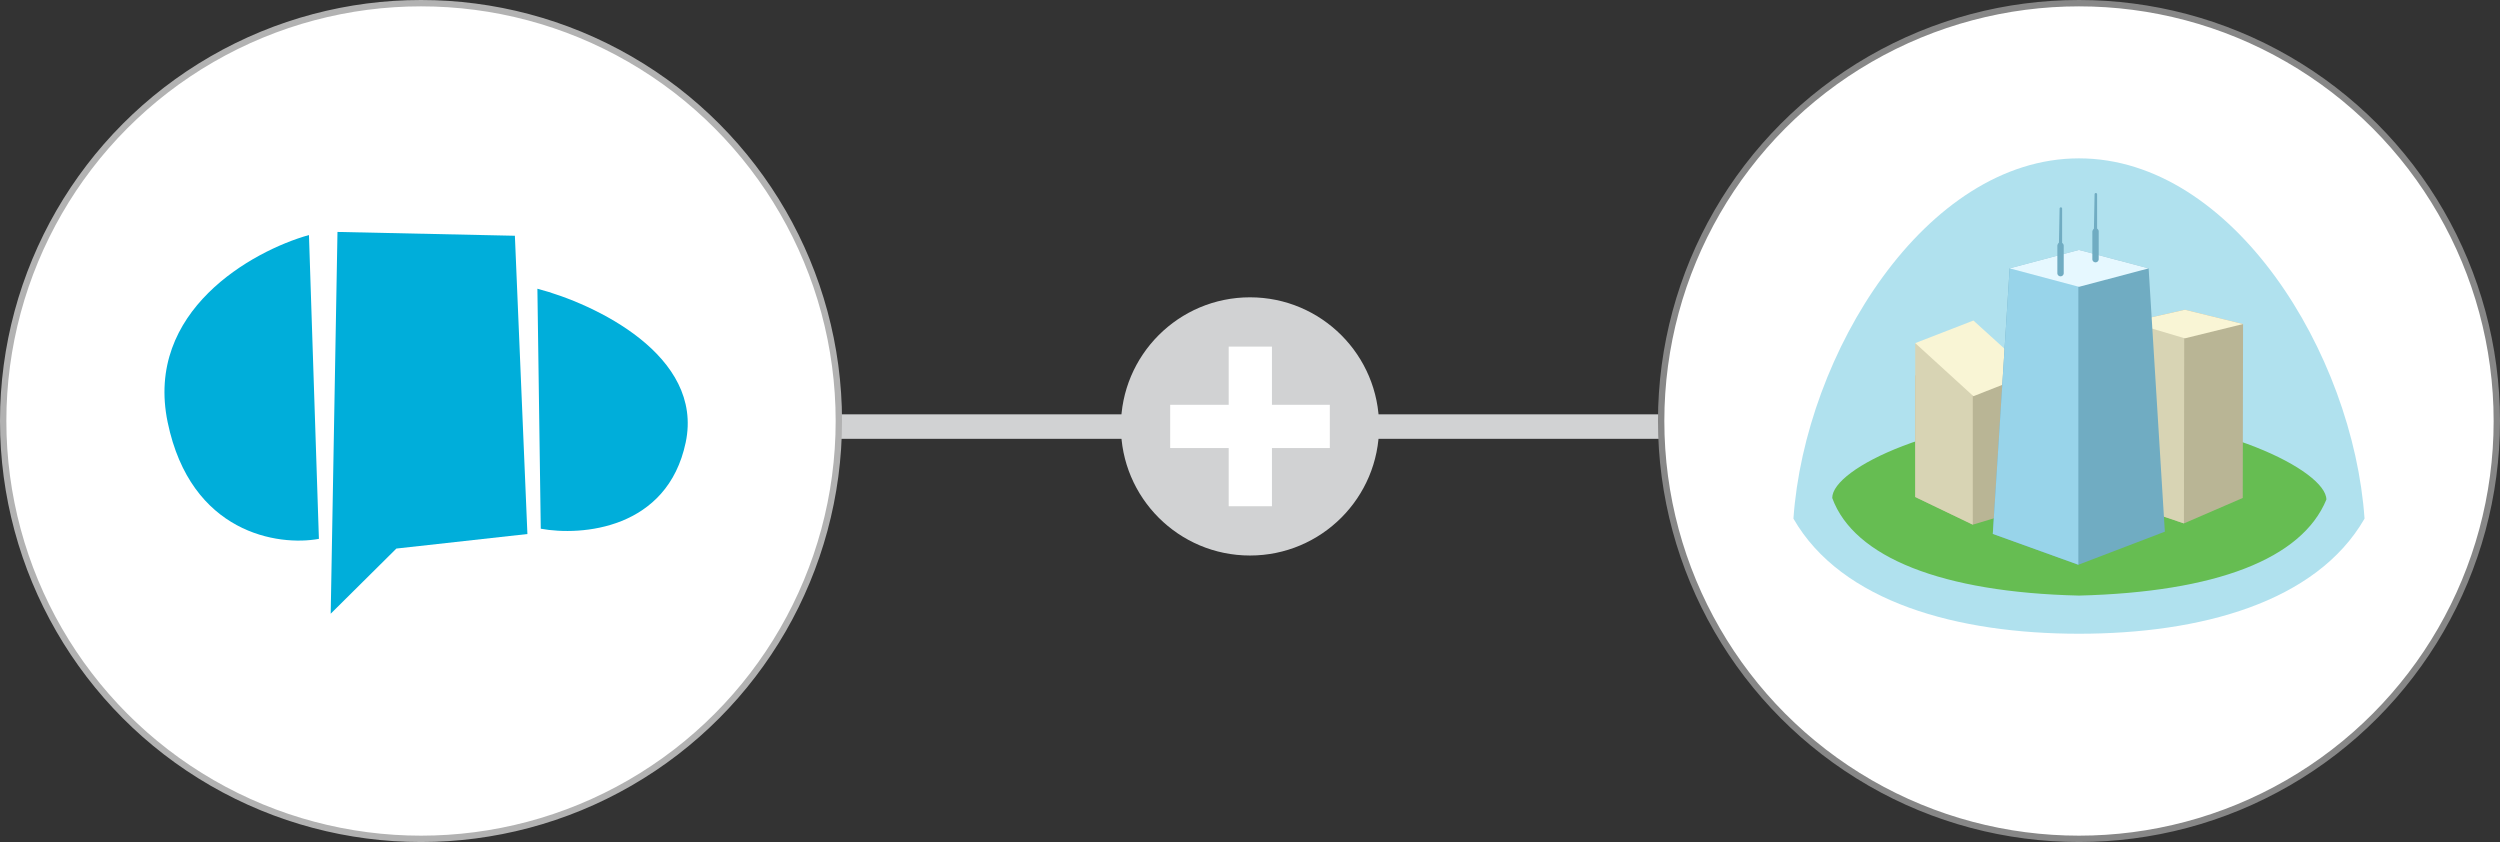 <svg xmlns="http://www.w3.org/2000/svg" viewBox="0 0 786.2 264.8"><rect x="0" y="0" width="786.2" height="264.8" fill="#333333" stroke="none"/><defs><style>.cls-1{fill:#d1d2d3}.cls-11{fill:#fff}.cls-5{fill:#b9b595}.cls-6{fill:#d8d4b4}.cls-7{fill:#f9f5d5}.cls-8{fill:#70acc2}.cls-13{fill:#00aeda}</style></defs><g id="Camada_2" data-name="Camada 2"><g id="Camada_1-2" data-name="Camada 1"><path class="cls-1" d="M263.8 130.3h258.7v7.7H263.8z"/><circle cx="653.8" cy="132.4" r="131.4" stroke-miterlimit="10" stroke-width="2" stroke="#878787" fill="#fff"/><path d="M653.8 49.8c-48.3 0-86.2 61.5-89.8 113.3 15.1 26.3 51.7 36.2 89.8 36.2s74.6-9.8 89.8-36.2c-3.6-51.9-41.4-113.3-89.8-113.3z" fill="#b0e1ee"/><path d="M731.6 157.1c-7.7 18.7-34.8 29.1-77.8 30.2-43-1-70.8-12-77.6-30.7 0-9.3 33.3-25.5 77.6-26.3 44.3.7 77.8 17.8 77.8 26.8z" fill="#66bd52"/><path class="cls-5" d="M705.4 101.9l-18.3-4.5-17.2 3.9v57.6l16.9 5.7 18.5-8z"/><path class="cls-6" d="M669.9 158.9l16.9 5.7.1-59.5h-.6l-16.4-3.8z"/><path class="cls-7" d="M705.4 101.9l-18.3 4.5-17.2-5.1 17.2-3.9z"/><path class="cls-5" d="M638.9 127.5L620.6 111l-18.3 7.1v38.2l18.1 8.7 18.5-5.6z"/><path class="cls-6" d="M602.3 156.3l18.1 8.7v-44.3l-.6-9.5-17.5-3.3z"/><path class="cls-7" d="M638.9 117.4l-18.3 7.2-18.3-16.7 18.3-7.1z"/><path class="cls-8" d="M675.7 84.4l-21.9-5.8-21.8 5.8-5.3 83.5 26.9 9.7 27.2-10.4z"/><path d="M626.7 167.9l26.9 9.7V79h-.7L632 84.4z" fill="#98d4ea"/><path d="M675.7 84.4l-21.9 5.8-21.8-5.8 21.8-5.8z" fill="#e6f8ff"/><path class="cls-8" d="M647.7 65.6a.4.4 0 0 1 .8 0v10.8a1.05 1.05 0 0 1 .5.9v8.6a1 1 0 1 1-2 0v-8.7a1.62 1.62 0 0 1 .5-.9l.2-10.7zm11-4.5a.4.4 0 0 1 .8 0v10.8a1.05 1.05 0 0 1 .5.9v8.7a1 1 0 0 1-2 0v-8.7a1.62 1.62 0 0 1 .5-.9l.2-10.8z"/><circle class="cls-1" cx="393.1" cy="134.1" r="40.6"/><path class="cls-11" d="M368 127.3h50.2v13.6H368z"/><path class="cls-11" d="M400 109v50.2h-13.6V109z"/><circle cx="132.4" cy="132.4" r="131.4" stroke="#b2b2b2" stroke-miterlimit="10" stroke-width="2" fill="#fff"/><g id="Canvas"><g id="Group"><g id="path0_fill_1" data-name="path0 fill 1"><path id="path0_fill" data-name="path0 fill" class="cls-13" d="M161.92 74.14l-55.79-1.2L104 193l20.65-20.49 41.21-4.57z"/></g><g id="path1_fill_1" data-name="path1 fill 1"><path id="path1_fill" data-name="path1 fill" class="cls-13" d="M97.16 73.91l3.13 95.55C87.5 171.81 60 167.8 52.73 132.81s26.54-53.87 44.43-58.9z"/></g><g id="path2_fill_1" data-name="path2 fill 1"><path id="path2_fill" data-name="path2 fill" class="cls-13" d="M169 90.8l1.06 75.47c12.79 2.35 39.83.23 45.58-27.14S187 95.51 169 90.8z"/></g></g></g></g></g></svg>